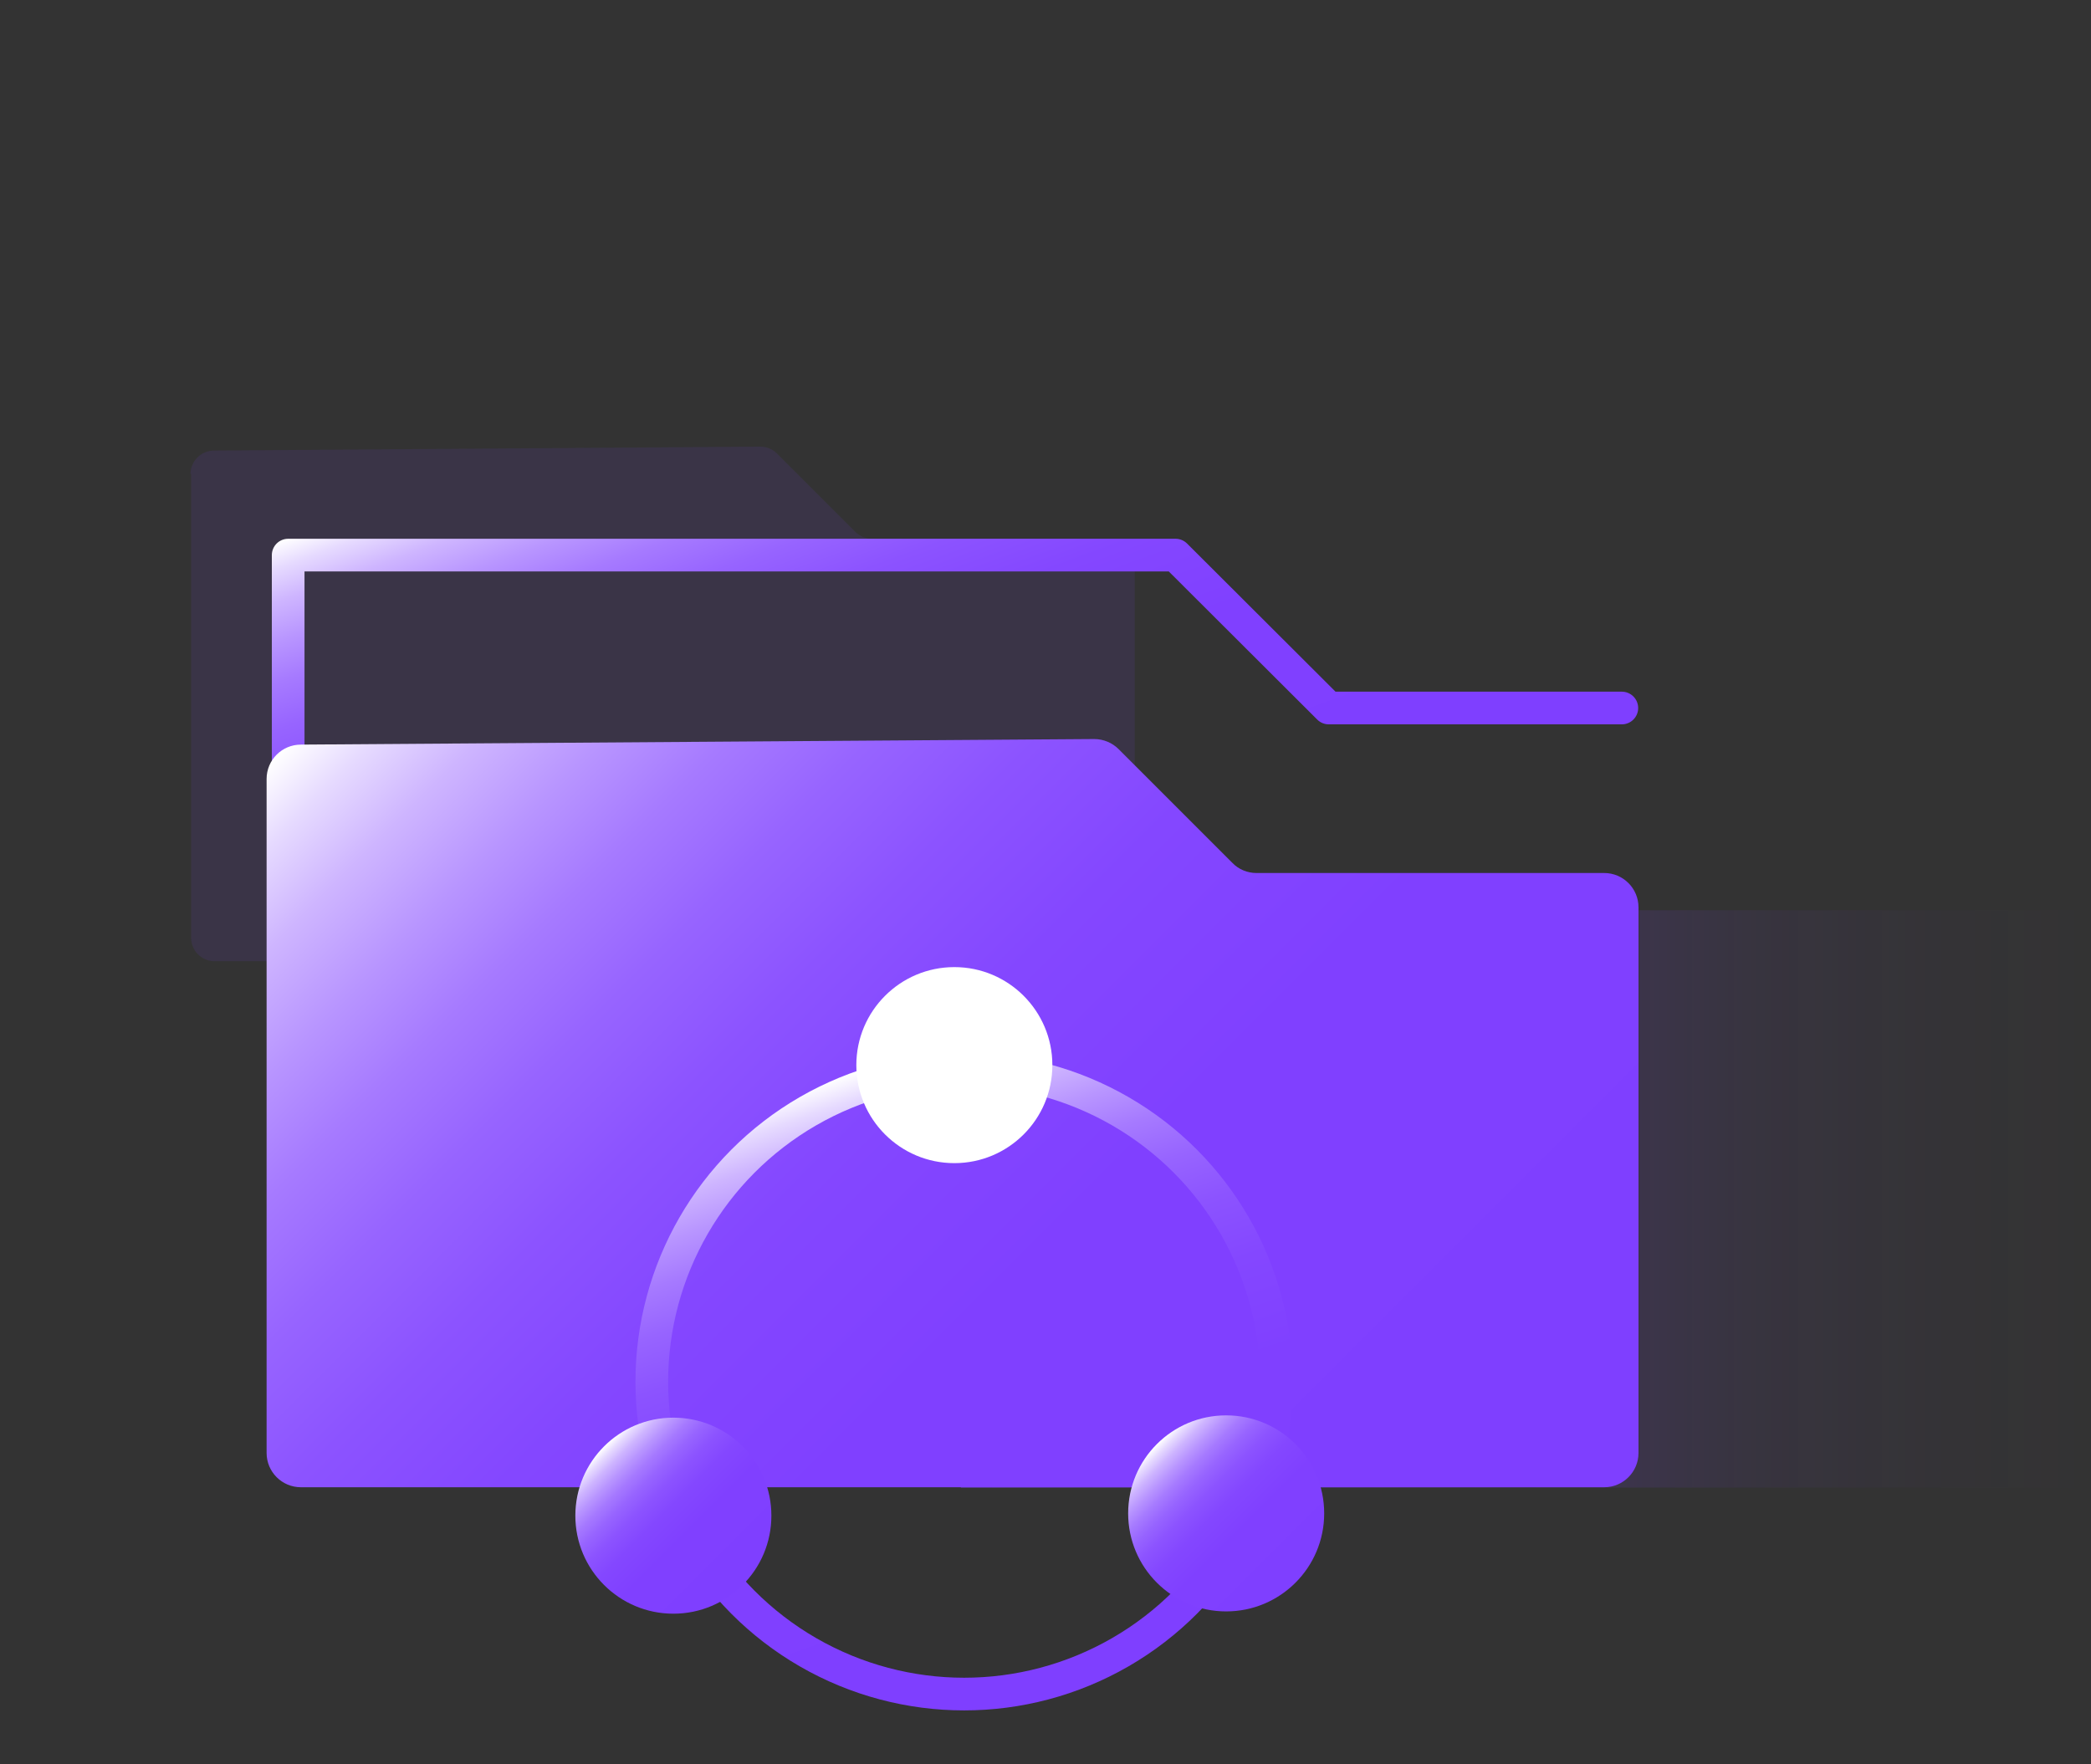 <?xml version="1.0" encoding="UTF-8"?><svg id="_图层_1" xmlns="http://www.w3.org/2000/svg" xmlns:xlink="http://www.w3.org/1999/xlink" viewBox="0 0 64 54"><rect x="0" y="0" width="64" height="54" fill="#333333" stroke="none"/><defs><style>.cls-1{fill:#7f3fff;opacity:.1;}.cls-2{fill:#fff;}.cls-3{fill:url(#_未命名的渐变_11);}.cls-4{stroke:url(#_未命名的渐变_12);}.cls-4,.cls-5{fill:none;stroke-linecap:round;stroke-linejoin:round;}.cls-5{stroke:url(#_未命名的渐变_12-3);}.cls-6{fill:url(#_未命名的渐变_12-4);}.cls-7{fill:url(#_未命名的渐变_12-5);}.cls-8{fill:url(#_未命名的渐变_12-2);}</style><linearGradient id="_未命名的渐变_11" x1="29.41" y1="36.69" x2="64" y2="36.69" gradientUnits="userSpaceOnUse"><stop offset="0" stop-color="#7f3fff" stop-opacity=".7"/><stop offset=".1" stop-color="#7f3fff" stop-opacity=".57"/><stop offset=".25" stop-color="#7f3fff" stop-opacity=".4"/><stop offset=".4" stop-color="#7f3fff" stop-opacity=".25"/><stop offset=".55" stop-color="#7f3fff" stop-opacity=".14"/><stop offset=".7" stop-color="#7f3fff" stop-opacity=".06"/><stop offset=".85" stop-color="#7f3fff" stop-opacity=".02"/><stop offset="1" stop-color="#7f3fff" stop-opacity="0"/></linearGradient><linearGradient id="_未命名的渐变_12" x1="31.44" y1="28.83" x2="24.82" y2="10.63" gradientUnits="userSpaceOnUse"><stop offset="0" stop-color="#7f3fff"/><stop offset=".39" stop-color="#8040ff"/><stop offset=".54" stop-color="#8447ff"/><stop offset=".64" stop-color="#8c53ff"/><stop offset=".72" stop-color="#9764ff"/><stop offset=".79" stop-color="#a67aff"/><stop offset=".85" stop-color="#b895ff"/><stop offset=".91" stop-color="#ceb5ff"/><stop offset=".96" stop-color="#e6daff"/><stop offset="1" stop-color="#fff"/></linearGradient><linearGradient id="_未命名的渐变_12-2" x1="44.05" y1="51.01" x2="12.3" y2="19.27" xlink:href="#_未命名的渐变_12"/><linearGradient id="_未命名的渐变_12-3" x1="32.78" y1="51.81" x2="26.23" y2="32.78" xlink:href="#_未命名的渐变_12"/><linearGradient id="_未命名的渐变_12-4" x1="22.73" y1="48.51" x2="18.49" y2="44.27" xlink:href="#_未命名的渐变_12"/><linearGradient id="_未命名的渐变_12-5" x1="39.66" y1="48.44" x2="35.41" y2="44.2" xlink:href="#_未命名的渐变_12"/></defs><path class="cls-1" d="M5.85,14.5v14.2c0,.4,.32,.72,.72,.72h27.44c.4,0,.72-.32,.72-.72v-11.49c0-.4-.32-.72-.72-.72h-7.32c-.19,0-.38-.08-.51-.21l-2.4-2.4c-.14-.14-.32-.21-.52-.21l-16.71,.12c-.4,0-.72,.33-.72,.72Z"/><rect class="cls-3" x="29.41" y="27.86" width="34.59" height="17.67"/><polyline class="cls-4" points="49.64 21.67 40.67 21.67 35.98 16.99 8.82 16.99 8.82 23.84"/><path class="cls-8" d="M8.16,23.84v20.63c0,.58,.47,1.05,1.05,1.05H49.1c.58,0,1.05-.47,1.05-1.05V27.77c0-.58-.47-1.05-1.05-1.05h-10.64c-.28,0-.55-.11-.74-.31l-3.48-3.48c-.2-.2-.47-.31-.75-.31l-24.28,.17c-.58,0-1.05,.47-1.05,1.05Z"/><circle class="cls-5" cx="29.51" cy="42.29" r="9.56"/><circle class="cls-2" cx="29.21" cy="32.6" r="3"/><circle class="cls-6" cx="20.61" cy="46.39" r="3"/><circle class="cls-7" cx="37.53" cy="46.32" r="3"/></svg>